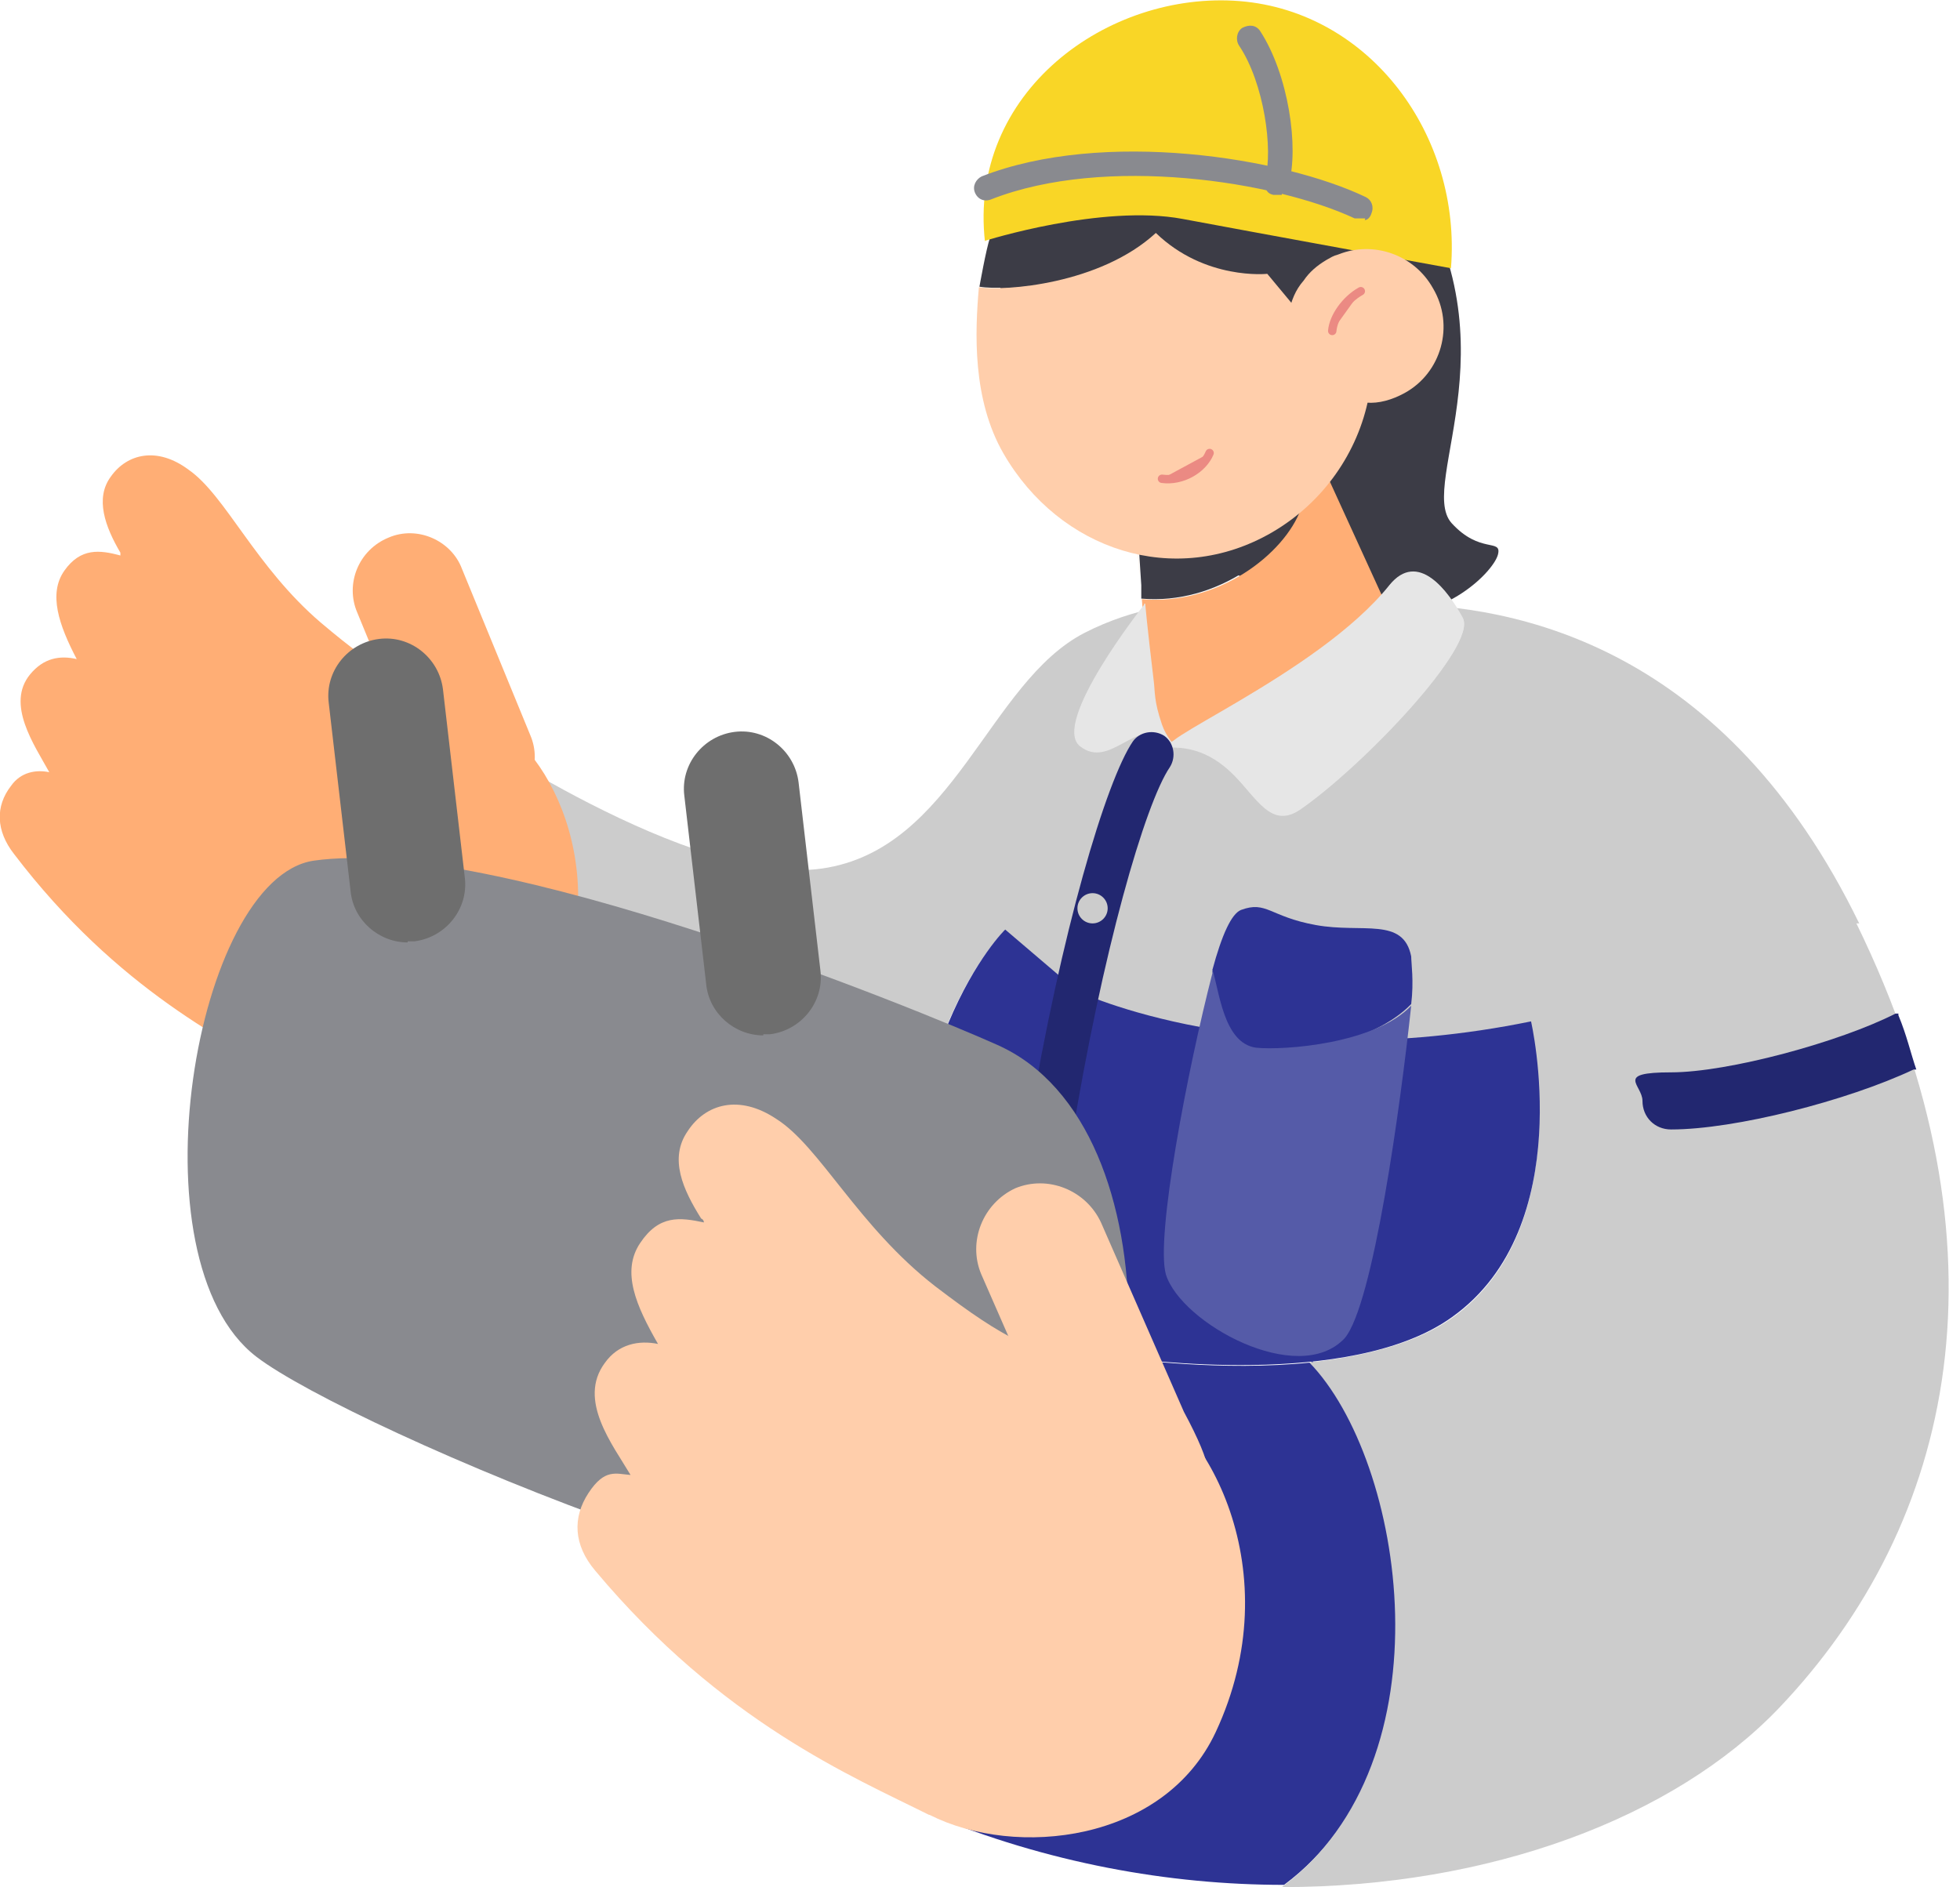 <?xml version="1.0" encoding="utf-8"?>
<!-- Generator: Adobe Illustrator 27.5.0, SVG Export Plug-In . SVG Version: 6.00 Build 0)  -->
<svg version="1.1" id="レイヤー_1" xmlns="http://www.w3.org/2000/svg" xmlns:xlink="http://www.w3.org/1999/xlink" x="0px"
	 y="0px" viewBox="0 0 350 337" style="enable-background:new 0 0 350 337;" xml:space="preserve">
<style type="text/css">
	.st0{fill:#2D3394;}
	.st1{fill:#CCCCCC;}
	.st2{fill:#3C3C46;}
	.st3{fill:#FFAE75;}
	.st4{fill:#E6E6E6;}
	.st5{fill:#222770;}
	.st6{fill:#898A8F;}
	.st7{fill:#6E6E6E;}
	.st8{fill:#FFCEAB;}
	.st9{fill:#555BA8;}
	.st10{fill:#F9D626;}
	.st11{fill:#EB8A83;stroke:#EB8A83;stroke-width:1.5;stroke-linecap:round;stroke-linejoin:round;}
</style>
<g id="human">
	<path class="st0" d="M234.2,243.3c-16.3,1.7-32.6-0.7-33.6-0.7l-19.2,44.5l-15.6,36.8c21.2,8.8,43,12.7,63.5,12.7
		c30.4-22.6,21.9-76.2,4.9-93.7l0,0L234.2,243.3z"/>
	<path class="st1" d="M332,164.9c-23.8-48.9-60.5-57.2-84.1-57c-19.2,0-37-3.7-54.2,5.1s-23.3,38.7-46.9,42.1
		c-23.3,3.4-65.2-25.6-65.2-25.6l-34.8,59.9c0,0,46.4,38.2,91.9,41.9c16.3,1.2,27.7-0.5,35.7-2.9l-5.3-45.3
		c4.9-11.7,10.2-16.8,10.2-16.8l12.9,11c0,0,32.1,15.3,81,5.4c0,0,8.8,36.8-14.1,52.8c-6.6,4.6-16,6.8-25.3,7.8
		c17,17.5,25.5,71.1-4.9,93.7c37.2,0,70-12.4,88.7-31.9c31.6-33.1,42.3-82,13.9-140.2L332,164.9L332,164.9z"/>
	<path class="st0" d="M191.2,218.2c0.5,7.5,9.5,24.3,9.5,24.3c1.5,0,40.4,5.8,58.6-7.3c22.6-16.1,14.1-52.8,14.1-52.8
		c-48.9,10-81-5.4-81-5.4l-12.9-11c0,0-5.3,5.1-10.2,16.8l5.3,45.3C187.1,224.3,191.2,218.2,191.2,218.2L191.2,218.2z"/>
	<path class="st2" d="M229.9,40.8c-1.9,2.4,1.2,10.7,0.7,13.6c0,0-15.1-2.2-24.1-12.9c-10,9.2-27,10.5-31.6,9.7c0,0,1.2-6.8,1.9-8.8
		c2.4-8.5,7.8-16.8,16-21.7c1-0.5,1.9-1,2.9-1.5c0,0,0.7,0,1-0.5c0.7,0,1.2-0.5,1.9-0.7c0.5,0,0.7,0,1.2,0c0.5,0,1.2,0,1.7-0.5
		c0.5,0,0.7,0,1.2,0s1.2,0,1.7,0h10c0.7,0,1.2,0,1.9,0.5c0,0,0.7,0,1,0c0.7,0,1.5,0.5,2.2,0.7h0.5c1,0,1.9,0.7,2.7,1.2
		c0,0,0.5,0,0.7,0.5c0.7,0,1.2,0.7,1.9,1c0,0,0.7,0.5,1,0.7c0.5,0,1,0.7,1.5,1c0,0,0.7,0.5,1,0.7c0.5,0.5,1,0.7,1.5,1.2
		c0,0,0.7,0.5,1,1l1.2,1.2c0,0,0.5,0.7,1,1c0.5,0.5,0.7,1,1.2,1.5c0,0,0.5,0.5,0.5,0.7c0.5,0.7,1.2,1.7,1.7,2.4
		c0.5,0.7,0.7,1.5,1.2,2.2c-1,0-1.9,0.7-2.9,1.2c-2.2,1.2-4.1,2.9-5.3,4.9l0,0L229.9,40.8z"/>
	<path class="st3" d="M52.6,192.9c-11.7-6.6-31.6-16.1-50.1-40.4c-3.2-4.1-3.4-8.5-0.5-12.2c1.7-2.4,4.4-2.9,6.8-2.4
		c-2.7-4.9-7.8-12.2-3.4-17.5c2.4-2.9,5.3-3.4,8.3-2.7c-3.2-6.1-5.1-11.7-2.2-15.8s6.3-3.7,10-2.7v-0.5c-2.7-4.6-4.6-9.7-1.7-13.6
		c2.9-4.1,8.3-5.4,13.9-1.2c6.6,4.6,11.9,17.3,23.6,27.3c10.9,9.2,13.6,10,29.4,17c12.2,5.4,23.8,29.9,10.9,54s-32.1,18.3-45,11h0.2
		L52.6,192.9z"/>
	<path class="st3" d="M89.1,144.7L89.1,144.7c-5.1,2.2-11.2-0.5-13.1-5.6l-12.2-29.7c-2.2-5.1,0.2-11.2,5.6-13.4l0,0
		c5.1-2.2,11.2,0.5,13.1,5.6l12.2,29.7C96.9,136.4,94.4,142.5,89.1,144.7z"/>
	<path class="st2" d="M195.3,18.9c12.9-7.5,39.6-9.5,54.2,10c22.6,30.7,3.4,57.4,9.7,64.5c5.1,5.6,9,2.7,8.3,5.6
		c-0.7,2.9-9.2,11.9-21.9,11c-12.6-1-45.5-13.1-55.9-31.9c-10.5-18.7-22.1-43.1,5.3-59.4l0,0L195.3,18.9z"/>
	<path class="st3" d="M231.1,71.7c-3.4-6.8-8.3-10.7-15.1-10.5c-8.3,0.5-14.8,7.8-14.3,16.8c0,0,1,13.1,1.9,26.5l-0.7-10.7l29.4-2.9
		c-2.9,8-14.8,17.3-28.4,16.1c1,12.4,1.9,24.8,2.4,26.5l0,0l45.2-16.8l-20.7-45.3h0.2V71.7z"/>
	<path class="st2" d="M232.5,90.9l-29.4,2.9l0.7,10.7v2.4c13.6,1.2,25.5-8.3,28.4-16.1l0,0L232.5,90.9L232.5,90.9z"/>
	<path class="st4" d="M209.7,133.5c-6.8,0,25.5-12.9,38.4-29c5.1-6.3,10.5,1,13.1,5.8c2.7,4.9-17.7,26.3-28.9,34.1
		C224.3,150.1,222.8,133.8,209.7,133.5z"/>
	<path class="st4" d="M204.3,108c0,0-16.8,21.2-11.4,25.3c5.3,4.1,10-5.1,15.1-1.5c5.1,3.7,1,1.9-0.5-2.4c-1.5-4.4-1.2-5.8-1.5-8
		c-1.2-10-1.5-13.6-1.5-13.6h-0.2L204.3,108z"/>
	<path class="st5" d="M182.4,321.7h0.5c2.2,0,3.9-2.2,3.6-4.6c-8.3-74.5,13.6-167.2,22.4-180.1c1.2-1.9,0.7-4.4-1-5.6
		c-1.9-1.2-4.4-0.7-5.6,1c-9.5,13.9-32.3,108.1-23.8,185.7c0,2.2,1.9,3.7,4.1,3.7H182.4L182.4,321.7z"/>
	<ellipse class="st1" cx="195.1" cy="162.2" rx="2.7" ry="2.7"/>
	<ellipse class="st1" cx="187.1" cy="199.2" rx="2.7" ry="2.7"/>
	<path class="st4" d="M248.1,104.6c5.1-6.3,10.5,1,13.1,5.8c2.7,4.9-17.7,26.3-28.9,34.1c-5.3,3.7-7.8-1.9-12.4-6.6l-1-11.2
		c9-5.4,22.1-13.1,29.4-22.1l0,0L248.1,104.6z"/>
	<path class="st6" d="M182.7,284.7c23.6-12.9,28.2-83.5-4.6-98.1c-13.6-6.1-90.2-37.5-122.1-32.9c-21.2,3.2-32.8,71.3-10.2,88.6
		c16.8,12.9,115,54.3,137.1,42.1l0,0L182.7,284.7z"/>
	<path class="st7" d="M136.3,184.9c-5.1,0-9.7-3.9-10.2-9.2l-3.9-33.6c-0.7-5.6,3.4-10.7,9-11.4c5.6-0.7,10.7,3.4,11.4,9l3.9,33.6
		c0.7,5.6-3.4,10.7-9,11.4h-1.2V184.9z"/>
	<path class="st7" d="M72.8,168.3c-5.1,0-9.7-3.9-10.2-9.2l-3.9-33.6c-0.7-5.6,3.4-10.7,9-11.4c5.6-0.7,10.7,3.4,11.4,9l3.9,33.6
		c0.7,5.6-3.4,10.7-9,11.4h-1.2V168.3z"/>
	<path class="st8" d="M165.9,324.1c-13.6-6.8-37-16.6-59.6-43.6c-3.9-4.6-4.1-9.5-1.2-13.9c2.9-4.4,4.9-3.4,7.5-3.2
		c-3.2-5.4-9.5-13.4-4.6-20c2.4-3.4,6.1-4.1,9.5-3.4c-3.9-6.8-6.6-12.9-3.2-18c3.4-5.1,7.1-4.6,11.4-3.7c0,0,0-0.5-0.5-0.7
		c-3.2-5.1-5.8-10.7-2.4-15.6c3.2-4.9,9.2-6.6,15.8-2.2c7.8,4.9,14.6,19.2,28.4,29.9c13.1,10,16,10.7,34.5,18
		c14.3,5.6,28.9,33.1,15.6,61.6c-9.2,19.7-35.7,22.6-51.1,14.8L165.9,324.1L165.9,324.1z"/>
	<path class="st8" d="M205.3,267.4L205.3,267.4c5.8-2.7,16.8,4.6,6.1-15.3l-14.8-33.8c-2.7-5.8-9.5-8.5-15.3-6.1l0,0
		c-5.8,2.7-8.5,9.5-6.1,15.3l14.8,33.8C192.7,267.1,199.5,269.8,205.3,267.4z"/>
	<path class="st0" d="M216.5,173.2c1.7-6.3,3.4-10,5.1-10.7c4.6-1.7,5.1,1.2,13.4,2.7c8.3,1.5,15.6-1.5,17,5.6c0,1.2,0.5,4.4,0,8.5
		c-6.8,7.1-22.1,9.5-27.2,8.8c-5.8-0.7-8-11-8.3-15.1l0,0V173.2z"/>
	<path class="st9" d="M216.5,173.2c1.2,3.4,1.9,13.1,7.8,13.9c5.1,0.5,21.2-0.7,27.7-7.5c-1.9,17.8-6.8,53.5-11.9,59.4
		c-8.3,8.8-29.2-2.7-31.9-11.4c-1.9-6.6,3.9-36.8,8.3-53.8l0,0V173.2z"/>
	<path class="st5" d="M339,181h-0.5c-10,5.1-29.9,10.5-40.1,10.5s-5.1,2.2-5.1,5.1s2.2,5.1,5.1,5.1c11.4,0,31.4-5.1,43.3-10.7h0.5
		c-1-2.9-1.7-6.1-3.2-9.7l0,0V181z"/>
	<path class="st10" d="M175.9,43c0,0,20.9-6.6,35.3-3.9c11.7,2.2,47.9,8.8,47.9,8.8c1.9-23.6-14.3-45.8-37.7-47.7
		c-23.6-1.9-48.6,16.3-45.5,43.1l0,0V43z"/>
	<path class="st6" d="M228.9,34.5c0.5,0,1-0.7,1.2-1.5c1.9-6.6,0-19.7-5.1-27.5c-0.7-1-1.9-1.2-3.2-0.5c-1,0.7-1.2,2.2-0.5,3.2
		c4.4,6.6,6.1,18.5,4.6,23.9c0,1.2,0,2.4,1.5,2.7h1.5V34.5z"/>
	<path class="st6" d="M243.7,39.3c0.5,0,1-0.5,1.2-1.2c0.5-1.2,0-2.4-1-2.9c-14.8-7.1-46.9-12.2-68.6-3.7c-1,0.5-1.7,1.7-1.2,2.9
		c0.5,1.2,1.7,1.7,2.9,1.2c20.4-8,50.8-3.2,64.9,3.4c0.5,0,1.2,0,1.9,0l0,0L243.7,39.3z"/>
	<path class="st8" d="M244.4,71c-1.9,9.7-8,18.7-17.3,24.1c-17.3,10-37.9,3.2-47.9-14.1c-5.6-9.7-5.1-21.7-4.4-29.7
		c4.6,0.7,21.6-0.5,31.6-9.7c8.8,8.5,19.9,7.3,19.9,7.3l18.2,21.9h-0.2V71z"/>
	<path class="st8" d="M230.1,55.9c0.5-2.2,1.2-4.1,2.7-5.8c1-1.5,2.4-2.7,4.1-3.7c1.7-1,1.5-0.7,2.2-1c6.1-2.4,13.4,0,16.8,6.1
		c3.9,6.6,1.5,15.1-5.1,18.7c-2.2,1.2-4.6,1.9-6.8,1.7l-13.6-16.3h-0.2V55.9z"/>
	<path class="st11" d="M243,52c-2.7,1.5-4.9,4.6-5.1,7.1"/>
	<path class="st11" d="M216,80.9c-1.2,2.9-4.9,5.1-8.5,4.6"/>
</g>
</svg>
